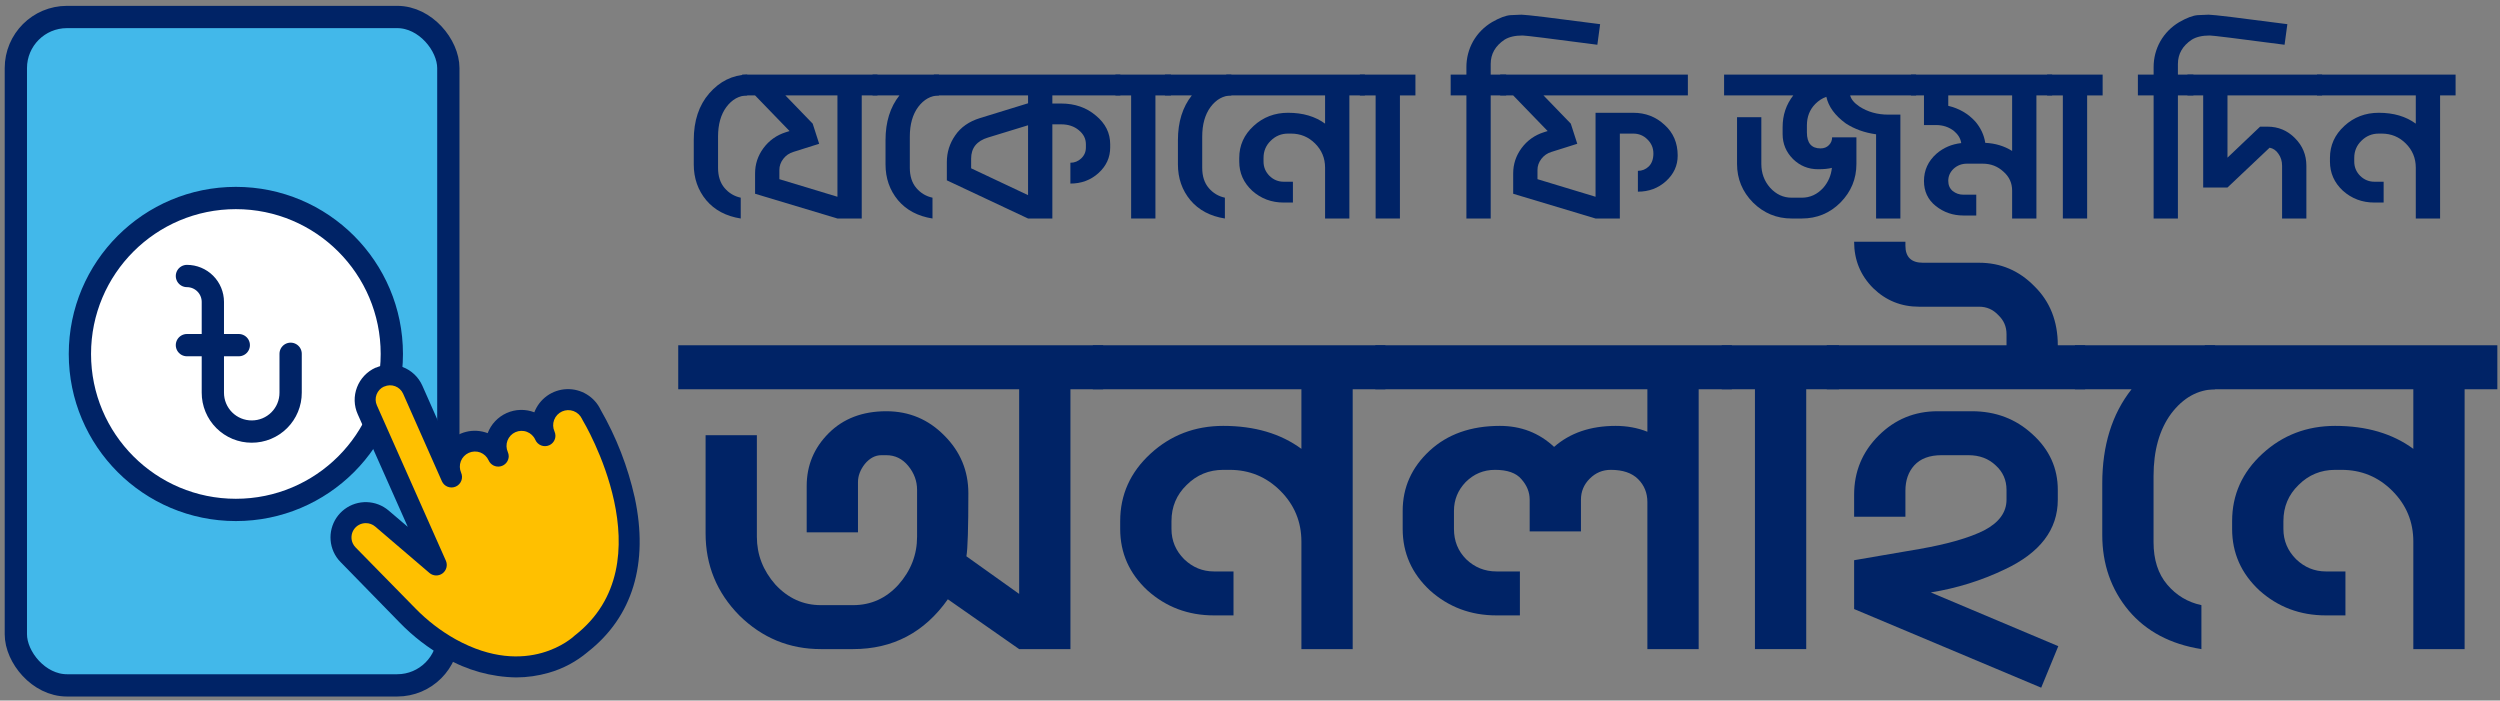 <svg width="389" height="109" viewBox="0 0 389 109" fill="none" xmlns="http://www.w3.org/2000/svg">
<rect x="0" y="0" width="389" height="109" fill="#808080" stroke="none"/>
<rect x="2.467" y="2.644" width="67.294" height="104" rx="7.953" fill="#42B8EA" stroke="#002366" stroke-width="3.467"/>
<circle cx="36.7" cy="55.077" r="24.267" fill="white" stroke="#002366" stroke-width="3.467"/>
<path d="M29.085 42.946C30.155 42.946 31.181 43.371 31.938 44.128C32.694 44.884 33.119 45.91 33.119 46.98V61.1C33.117 61.896 33.273 62.683 33.576 63.418C33.88 64.153 34.325 64.821 34.888 65.383C35.45 65.946 36.118 66.391 36.853 66.695C37.588 66.998 38.376 67.154 39.171 67.152C39.966 67.154 40.754 66.998 41.489 66.695C42.224 66.391 42.892 65.946 43.454 65.383C44.016 64.821 44.462 64.153 44.765 63.418C45.069 62.683 45.224 61.896 45.222 61.1V55.049" stroke="#002366" stroke-width="3.467" stroke-linecap="round" stroke-linejoin="round"/>
<path d="M29.085 53.704H37.154" stroke="#002366" stroke-width="3.467" stroke-linecap="round" stroke-linejoin="round"/>
<path fill-rule="evenodd" clip-rule="evenodd" d="M80.32 105.407C76.44 105.346 72.642 104.287 69.29 102.332C66.687 100.878 64.309 99.053 62.231 96.914L52.992 87.455C52.535 86.993 52.166 86.452 51.902 85.859C51.395 84.722 51.288 83.447 51.6 82.243C51.912 81.038 52.625 79.975 53.62 79.228C54.616 78.481 55.836 78.095 57.08 78.133C58.324 78.171 59.518 78.63 60.467 79.435L63.451 81.979L55.665 64.461C55.369 63.805 55.206 63.097 55.186 62.377C55.166 61.658 55.289 60.941 55.549 60.27C55.806 59.596 56.193 58.979 56.688 58.455C57.184 57.93 57.777 57.509 58.436 57.214H58.481C59.809 56.629 61.313 56.593 62.667 57.113C64.021 57.633 65.114 58.668 65.709 59.991L69.667 68.931C70.422 68.072 71.423 67.465 72.534 67.191C73.645 66.918 74.814 66.99 75.882 67.4C76.144 66.709 76.54 66.076 77.047 65.539C77.554 65.001 78.163 64.57 78.837 64.268C79.512 63.967 80.24 63.801 80.979 63.782C81.717 63.763 82.453 63.89 83.142 64.156C83.535 63.127 84.222 62.237 85.117 61.596C86.012 60.955 87.076 60.592 88.177 60.551C89.277 60.51 90.365 60.794 91.305 61.367C92.246 61.94 92.997 62.777 93.465 63.773C95.904 68.023 97.689 72.616 98.759 77.398C100.965 87.675 98.434 95.986 91.453 101.443C89.681 102.948 87.605 104.054 85.368 104.687C83.726 105.159 82.028 105.402 80.32 105.407Z" fill="#002366"/>
<path fill-rule="evenodd" clip-rule="evenodd" d="M56.911 81.401C56.54 81.401 56.175 81.493 55.848 81.671C55.522 81.848 55.246 82.104 55.044 82.416C54.843 82.728 54.723 83.085 54.696 83.456C54.668 83.826 54.734 84.197 54.887 84.535C54.995 84.777 55.147 84.997 55.334 85.184L64.599 94.63C66.454 96.542 68.576 98.174 70.899 99.477C82.169 105.699 89.221 99.068 89.299 99.003C89.339 98.961 89.383 98.922 89.429 98.886C103.995 87.578 90.798 65.603 90.662 65.382C90.623 65.323 90.59 65.26 90.564 65.194C90.306 64.626 89.833 64.184 89.249 63.965C88.665 63.746 88.018 63.768 87.45 64.026C86.882 64.284 86.44 64.758 86.221 65.342C86.002 65.926 86.024 66.573 86.282 67.141C86.373 67.345 86.422 67.566 86.425 67.789C86.428 68.106 86.337 68.415 86.165 68.68C85.994 68.946 85.748 69.155 85.458 69.282C85.26 69.37 85.046 69.417 84.829 69.421C84.613 69.426 84.397 69.387 84.196 69.307C83.994 69.228 83.81 69.109 83.655 68.957C83.5 68.806 83.376 68.625 83.291 68.425C83.038 67.858 82.569 67.415 81.989 67.194C81.408 66.972 80.764 66.991 80.197 67.244C79.63 67.498 79.187 67.967 78.965 68.547C78.744 69.128 78.762 69.772 79.016 70.339C79.107 70.543 79.156 70.764 79.159 70.988C79.154 71.361 79.023 71.721 78.786 72.008C78.549 72.296 78.221 72.494 77.856 72.57C77.491 72.646 77.111 72.594 76.779 72.425C76.447 72.255 76.183 71.977 76.031 71.637C75.777 71.072 75.311 70.629 74.734 70.404C74.151 70.186 73.506 70.207 72.939 70.463C72.371 70.718 71.928 71.186 71.704 71.767C71.485 72.344 71.501 72.985 71.749 73.551C71.926 73.947 71.937 74.398 71.781 74.803C71.626 75.208 71.315 75.535 70.919 75.711C70.522 75.888 70.072 75.899 69.666 75.743C69.261 75.588 68.935 75.278 68.758 74.881L62.724 61.256C62.482 60.72 62.037 60.303 61.488 60.095C60.938 59.887 60.328 59.905 59.792 60.147H59.753C59.222 60.389 58.808 60.829 58.598 61.373C58.493 61.645 58.443 61.935 58.45 62.227C58.458 62.519 58.524 62.806 58.643 63.073L69.375 87.24C69.526 87.579 69.557 87.958 69.464 88.317C69.371 88.676 69.159 88.992 68.863 89.215C68.567 89.437 68.204 89.552 67.833 89.541C67.463 89.53 67.108 89.394 66.825 89.154L58.39 81.94C57.98 81.585 57.453 81.394 56.911 81.401Z" fill="#FFC000"/>
<path d="M383.494 101H375.514V84.28C375.514 81.189 374.424 78.555 372.246 76.376C370.067 74.197 367.432 73.108 364.342 73.108H363.354C361.124 73.108 359.224 73.893 357.654 75.464C356.083 76.984 355.298 78.859 355.298 81.088V82.304C355.298 84.128 355.956 85.699 357.274 87.016C358.591 88.283 360.136 88.916 361.91 88.916H364.95V95.756H361.91C357.907 95.756 354.462 94.464 351.574 91.88C348.736 89.245 347.318 86.053 347.318 82.304V81.088C347.318 76.984 348.888 73.488 352.03 70.6C355.171 67.712 358.946 66.268 363.354 66.268C368.218 66.268 372.271 67.459 375.514 69.84V60.568H343.062V53.728H388.586V60.568H383.494V101Z" fill="#002366"/>
<path d="M342.54 101C337.727 100.24 333.952 98.239 331.216 94.996C328.48 91.703 327.112 87.776 327.112 83.216V75.236C327.112 69.308 328.632 64.419 331.672 60.568H322.856V53.728H344.668V60.568C341.983 60.619 339.703 61.885 337.828 64.368C336.004 66.851 335.092 70.093 335.092 74.096V84.356C335.092 87.092 335.802 89.296 337.22 90.968C338.639 92.64 340.412 93.704 342.54 94.16V101Z" fill="#002366"/>
<path d="M317.61 107.004L288.502 94.768V87.168L298.686 85.42C303.043 84.66 306.387 83.697 308.718 82.532C311.049 81.316 312.214 79.72 312.214 77.744V76.224C312.214 74.704 311.657 73.437 310.542 72.424C309.427 71.36 308.009 70.828 306.286 70.828H302.106C300.231 70.828 298.813 71.36 297.85 72.424C296.938 73.437 296.482 74.755 296.482 76.376V80.404H288.502V76.984C288.502 73.387 289.769 70.321 292.302 67.788C294.835 65.255 297.901 63.988 301.498 63.988H306.818C310.517 63.988 313.658 65.179 316.242 67.56C318.877 69.941 320.194 72.829 320.194 76.224V77.744C320.194 82.405 317.433 86.028 311.91 88.612C308.313 90.335 304.487 91.525 300.434 92.184L320.27 100.544L317.61 107.004ZM324.45 60.568H284.246V53.728H312.214V51.98C312.214 50.815 311.783 49.827 310.922 49.016C310.111 48.155 309.123 47.724 307.958 47.724H298.61C295.823 47.724 293.442 46.761 291.466 44.836C289.49 42.86 288.502 40.453 288.502 37.616H296.482V38.224C296.482 39.997 297.394 40.884 299.218 40.884H307.958C311.302 40.884 314.165 42.1 316.546 44.532C318.978 46.913 320.194 49.979 320.194 53.728H324.45V60.568Z" fill="#002366"/>
<path d="M281.048 101H273.068V60.568H267.9V53.728H286.14V60.568H281.048V101Z" fill="#002366"/>
<path d="M264.313 101H256.333V78.124C256.333 76.705 255.852 75.515 254.889 74.552C253.926 73.589 252.508 73.108 250.633 73.108C249.366 73.108 248.277 73.564 247.365 74.476C246.453 75.388 245.997 76.477 245.997 77.744V82.684H238.017V77.744C238.017 76.579 237.586 75.515 236.725 74.552C235.914 73.589 234.546 73.108 232.621 73.108C230.848 73.108 229.328 73.741 228.061 75.008C226.845 76.275 226.237 77.769 226.237 79.492V82.304C226.237 84.179 226.87 85.749 228.137 87.016C229.454 88.283 231.025 88.916 232.849 88.916H236.497V95.756H232.849C228.846 95.756 225.401 94.464 222.513 91.88C219.676 89.245 218.257 86.053 218.257 82.304V79.492C218.257 75.844 219.65 72.728 222.437 70.144C225.224 67.56 228.872 66.268 233.381 66.268C236.674 66.268 239.486 67.357 241.817 69.536C244.3 67.357 247.492 66.268 251.393 66.268C253.166 66.268 254.813 66.572 256.333 67.18V60.568H214.001V53.728H269.481V60.568H264.313V101Z" fill="#002366"/>
<path d="M210.478 101H202.498V84.28C202.498 81.189 201.409 78.555 199.23 76.376C197.051 74.197 194.417 73.108 191.326 73.108H190.338C188.109 73.108 186.209 73.893 184.638 75.464C183.067 76.984 182.282 78.859 182.282 81.088V82.304C182.282 84.128 182.941 85.699 184.258 87.016C185.575 88.283 187.121 88.916 188.894 88.916H191.934V95.756H188.894C184.891 95.756 181.446 94.464 178.558 91.88C175.721 89.245 174.302 86.053 174.302 82.304V81.088C174.302 76.984 175.873 73.488 179.014 70.6C182.155 67.712 185.93 66.268 190.338 66.268C195.202 66.268 199.255 67.459 202.498 69.84V60.568H170.046V53.728H215.57V60.568H210.478V101Z" fill="#002366"/>
<path d="M166.561 101H158.581L147.485 93.248C143.837 98.416 138.923 101 132.741 101H127.725C122.811 101 118.58 99.252 115.033 95.756C111.537 92.209 109.789 87.953 109.789 82.988V67.712H117.769V83.52C117.769 86.307 118.732 88.789 120.657 90.968C122.633 93.096 124.989 94.16 127.725 94.16H132.741C135.528 94.16 137.884 93.096 139.809 90.968C141.735 88.789 142.697 86.307 142.697 83.52V76.224C142.697 74.856 142.241 73.615 141.329 72.5C140.417 71.385 139.277 70.828 137.909 70.828H137.149C136.187 70.828 135.325 71.284 134.565 72.196C133.856 73.108 133.501 74.045 133.501 75.008V82.836H125.521V75.616C125.521 72.424 126.661 69.688 128.941 67.408C131.221 65.128 134.211 63.988 137.909 63.988C141.456 63.988 144.471 65.255 146.953 67.788C149.436 70.271 150.677 73.26 150.677 76.756C150.677 82.127 150.576 85.395 150.373 86.56L158.581 92.412V60.568H105.533V53.728H171.653V60.568H166.561V101Z" fill="#002366"/>
<path d="M379.677 34H375.897V26.08C375.897 24.616 375.381 23.368 374.349 22.336C373.317 21.304 372.069 20.788 370.605 20.788H370.137C369.081 20.788 368.181 21.16 367.437 21.904C366.693 22.624 366.321 23.512 366.321 24.568V25.144C366.321 26.008 366.633 26.752 367.257 27.376C367.881 27.976 368.613 28.276 369.453 28.276H370.893V31.516H369.453C367.557 31.516 365.925 30.904 364.557 29.68C363.213 28.432 362.541 26.92 362.541 25.144V24.568C362.541 22.624 363.285 20.968 364.773 19.6C366.261 18.232 368.049 17.548 370.137 17.548C372.441 17.548 374.361 18.112 375.897 19.24V14.848H360.525V11.608H382.089V14.848H379.677V34Z" fill="#002366"/>
<path d="M358.872 34H355.092V25.792C355.092 25.072 354.9 24.448 354.516 23.92C354.156 23.392 353.7 23.08 353.148 22.984L346.596 29.176H342.816V14.848H340.368V11.608H361.32V14.848H346.596V24.532L351.672 19.708H352.824C354.504 19.708 355.932 20.308 357.108 21.508C358.284 22.684 358.872 24.112 358.872 25.792V34Z" fill="#002366"/>
<path d="M338.883 34H335.103V14.848H332.655V11.608H335.103V10.456C335.103 9.016 335.451 7.672 336.147 6.424C336.867 5.176 337.851 4.18 339.099 3.436C340.275 2.764 341.235 2.404 341.979 2.356C342.747 2.308 343.311 2.284 343.671 2.284C344.367 2.284 348.447 2.776 355.911 3.76L355.479 6.964C348.183 6.004 344.307 5.524 343.851 5.524C342.675 5.524 341.739 5.74 341.043 6.172C339.603 7.132 338.883 8.392 338.883 9.952V11.608H341.295V14.848H338.883V34Z" fill="#002366"/>
<path d="M324.759 34H320.979V14.848H318.531V11.608H327.171V14.848H324.759V34Z" fill="#002366"/>
<path d="M316.866 34H313.086V29.644C313.086 28.468 312.63 27.484 311.718 26.692C310.83 25.876 309.762 25.468 308.514 25.468H306.066C305.25 25.468 304.555 25.732 303.979 26.26C303.427 26.788 303.15 27.412 303.15 28.132C303.15 28.804 303.378 29.332 303.834 29.716C304.314 30.1 304.866 30.292 305.49 30.292H307.507V33.532H305.49C303.882 33.532 302.454 33.04 301.206 32.056C299.982 31.072 299.37 29.776 299.37 28.168C299.37 26.488 300.018 25.072 301.314 23.92C302.394 22.984 303.678 22.432 305.166 22.264C305.07 21.568 304.698 20.944 304.05 20.392C303.258 19.768 302.322 19.456 301.242 19.456H299.37V14.848H297.354V11.608H319.314V14.848H316.866V34ZM313.086 23.488V14.848H303.15V16.468C304.854 16.876 306.258 17.692 307.362 18.916C308.202 19.9 308.718 21.004 308.91 22.228C310.47 22.3 311.862 22.72 313.086 23.488Z" fill="#002366"/>
<path d="M295.699 34H291.919V20.896C290.143 20.656 288.571 20.092 287.203 19.204C285.523 17.98 284.515 16.6 284.179 15.064C283.555 15.28 282.979 15.652 282.451 16.18C281.587 17.068 281.155 18.172 281.155 19.492V20.608C281.155 22.264 281.863 23.092 283.279 23.092C283.807 23.092 284.239 22.924 284.575 22.588C284.911 22.252 285.079 21.844 285.079 21.364H288.859V25.504C288.859 27.832 288.031 29.836 286.375 31.516C284.719 33.172 282.715 34 280.363 34H278.779C276.451 34 274.447 33.172 272.767 31.516C271.111 29.836 270.283 27.832 270.283 25.504V18.232H274.063V25.504C274.063 26.944 274.519 28.18 275.431 29.212C276.367 30.244 277.483 30.76 278.779 30.76H280.363C281.659 30.76 282.775 30.244 283.711 29.212C284.479 28.324 284.923 27.292 285.043 26.116C284.539 26.26 283.819 26.332 282.883 26.332C281.371 26.332 280.075 25.804 278.995 24.748C277.915 23.668 277.375 22.372 277.375 20.86V19.78C277.375 17.908 277.927 16.264 279.031 14.848H268.267V11.608H298.147V14.848H287.887C288.031 15.448 288.511 16.024 289.327 16.576C290.623 17.416 292.123 17.836 293.827 17.836H295.699V34Z" fill="#002366"/>
<path d="M252.048 34H248.268L235.452 30.148V26.98C235.452 25.54 235.884 24.232 236.748 23.056C237.636 21.856 238.8 21.028 240.24 20.572L240.816 20.392L235.452 14.848H233.436V11.608H262.632V14.848H240.168L244.416 19.24L245.424 22.372L241.428 23.632C240.78 23.824 240.252 24.184 239.844 24.712C239.436 25.24 239.232 25.816 239.232 26.44V27.88L248.268 30.616V17.548H254.136C256.032 17.548 257.652 18.172 258.996 19.42C260.364 20.644 261.048 22.24 261.048 24.208C261.048 25.768 260.436 27.1 259.212 28.204C258.012 29.284 256.56 29.824 254.856 29.824V26.584C255.504 26.584 256.068 26.356 256.548 25.9C257.028 25.42 257.268 24.748 257.268 23.884C257.268 23.02 256.956 22.288 256.332 21.688C255.732 21.088 255 20.788 254.136 20.788H252.048V34Z" fill="#002366"/>
<path d="M231.952 34H228.172V14.848H225.724V11.608H228.172V10.456C228.172 9.016 228.52 7.672 229.216 6.424C229.936 5.176 230.92 4.18 232.168 3.436C233.344 2.764 234.304 2.404 235.048 2.356C235.816 2.308 236.38 2.284 236.74 2.284C237.436 2.284 241.516 2.776 248.98 3.76L248.548 6.964C241.252 6.004 237.376 5.524 236.92 5.524C235.744 5.524 234.808 5.74 234.112 6.172C232.672 7.132 231.952 8.392 231.952 9.952V11.608H234.364V14.848H231.952V34Z" fill="#002366"/>
<path d="M217.828 34H214.048V14.848H211.6V11.608H220.24V14.848H217.828V34Z" fill="#002366"/>
<path d="M209.962 34H206.182V26.08C206.182 24.616 205.666 23.368 204.634 22.336C203.602 21.304 202.354 20.788 200.89 20.788H200.422C199.366 20.788 198.466 21.16 197.722 21.904C196.978 22.624 196.606 23.512 196.606 24.568V25.144C196.606 26.008 196.918 26.752 197.542 27.376C198.166 27.976 198.898 28.276 199.738 28.276H201.178V31.516H199.738C197.842 31.516 196.21 30.904 194.842 29.68C193.498 28.432 192.826 26.92 192.826 25.144V24.568C192.826 22.624 193.57 20.968 195.058 19.6C196.546 18.232 198.334 17.548 200.422 17.548C202.726 17.548 204.646 18.112 206.182 19.24V14.848H190.81V11.608H212.374V14.848H209.962V34Z" fill="#002366"/>
<path d="M190.593 34C188.313 33.64 186.525 32.692 185.229 31.156C183.933 29.596 183.285 27.736 183.285 25.576V21.796C183.285 18.988 184.005 16.672 185.445 14.848H181.269V11.608H191.601V14.848C190.329 14.872 189.249 15.472 188.361 16.648C187.497 17.824 187.065 19.36 187.065 21.256V26.116C187.065 27.412 187.401 28.456 188.073 29.248C188.745 30.04 189.585 30.544 190.593 30.76V34Z" fill="#002366"/>
<path d="M179.785 34H176.005V14.848H173.557V11.608H182.197V14.848H179.785V34Z" fill="#002366"/>
<path d="M163.745 34H159.965L147.329 28.06V25.216C147.329 23.704 147.761 22.324 148.625 21.076C149.489 19.804 150.773 18.904 152.477 18.376L159.965 16.072V14.848H145.312V11.608H174.329V14.848H163.745V16.108H165.113C167.249 16.108 169.048 16.732 170.513 17.98C172.001 19.204 172.745 20.692 172.745 22.444V22.948C172.745 24.508 172.133 25.84 170.909 26.944C169.709 28.024 168.257 28.564 166.553 28.564V25.324C167.201 25.324 167.765 25.096 168.245 24.64C168.725 24.184 168.965 23.62 168.965 22.948V22.444C168.965 21.58 168.593 20.848 167.849 20.248C167.129 19.648 166.217 19.348 165.113 19.348H163.745V34ZM159.965 30.364V19.492L153.736 21.4C151.984 21.928 151.109 23.02 151.109 24.676V26.188L159.965 30.364Z" fill="#002366"/>
<path d="M145.096 34C142.816 33.64 141.028 32.692 139.732 31.156C138.436 29.596 137.788 27.736 137.788 25.576V21.796C137.788 18.988 138.508 16.672 139.948 14.848H135.772V11.608H146.104V14.848C144.832 14.872 143.752 15.472 142.864 16.648C142 17.824 141.568 19.36 141.568 21.256V26.116C141.568 27.412 141.904 28.456 142.576 29.248C143.248 30.04 144.088 30.544 145.096 30.76V34Z" fill="#002366"/>
<path d="M134.086 34H130.306L117.49 30.148V26.98C117.49 25.54 117.922 24.232 118.786 23.056C119.674 21.856 120.838 21.028 122.278 20.572L122.854 20.392L117.49 14.848H115.474V11.608H136.534V14.848H134.086V34ZM130.306 30.616V14.848H122.206L126.454 19.24L127.462 22.372L123.466 23.632C122.818 23.824 122.29 24.184 121.882 24.712C121.474 25.24 121.27 25.816 121.27 26.44V27.88L130.306 30.616Z" fill="#002366"/>
<path d="M115.257 34C112.977 33.64 111.189 32.692 109.893 31.156C108.597 29.596 107.949 27.736 107.949 25.576V21.796C107.949 18.796 108.753 16.372 110.361 14.524C111.993 12.652 113.961 11.68 116.265 11.608V14.848C114.993 14.872 113.913 15.472 113.025 16.648C112.161 17.824 111.729 19.36 111.729 21.256V26.116C111.729 27.412 112.065 28.456 112.737 29.248C113.409 30.04 114.249 30.544 115.257 30.76V34Z" fill="#002366"/>
</svg>
